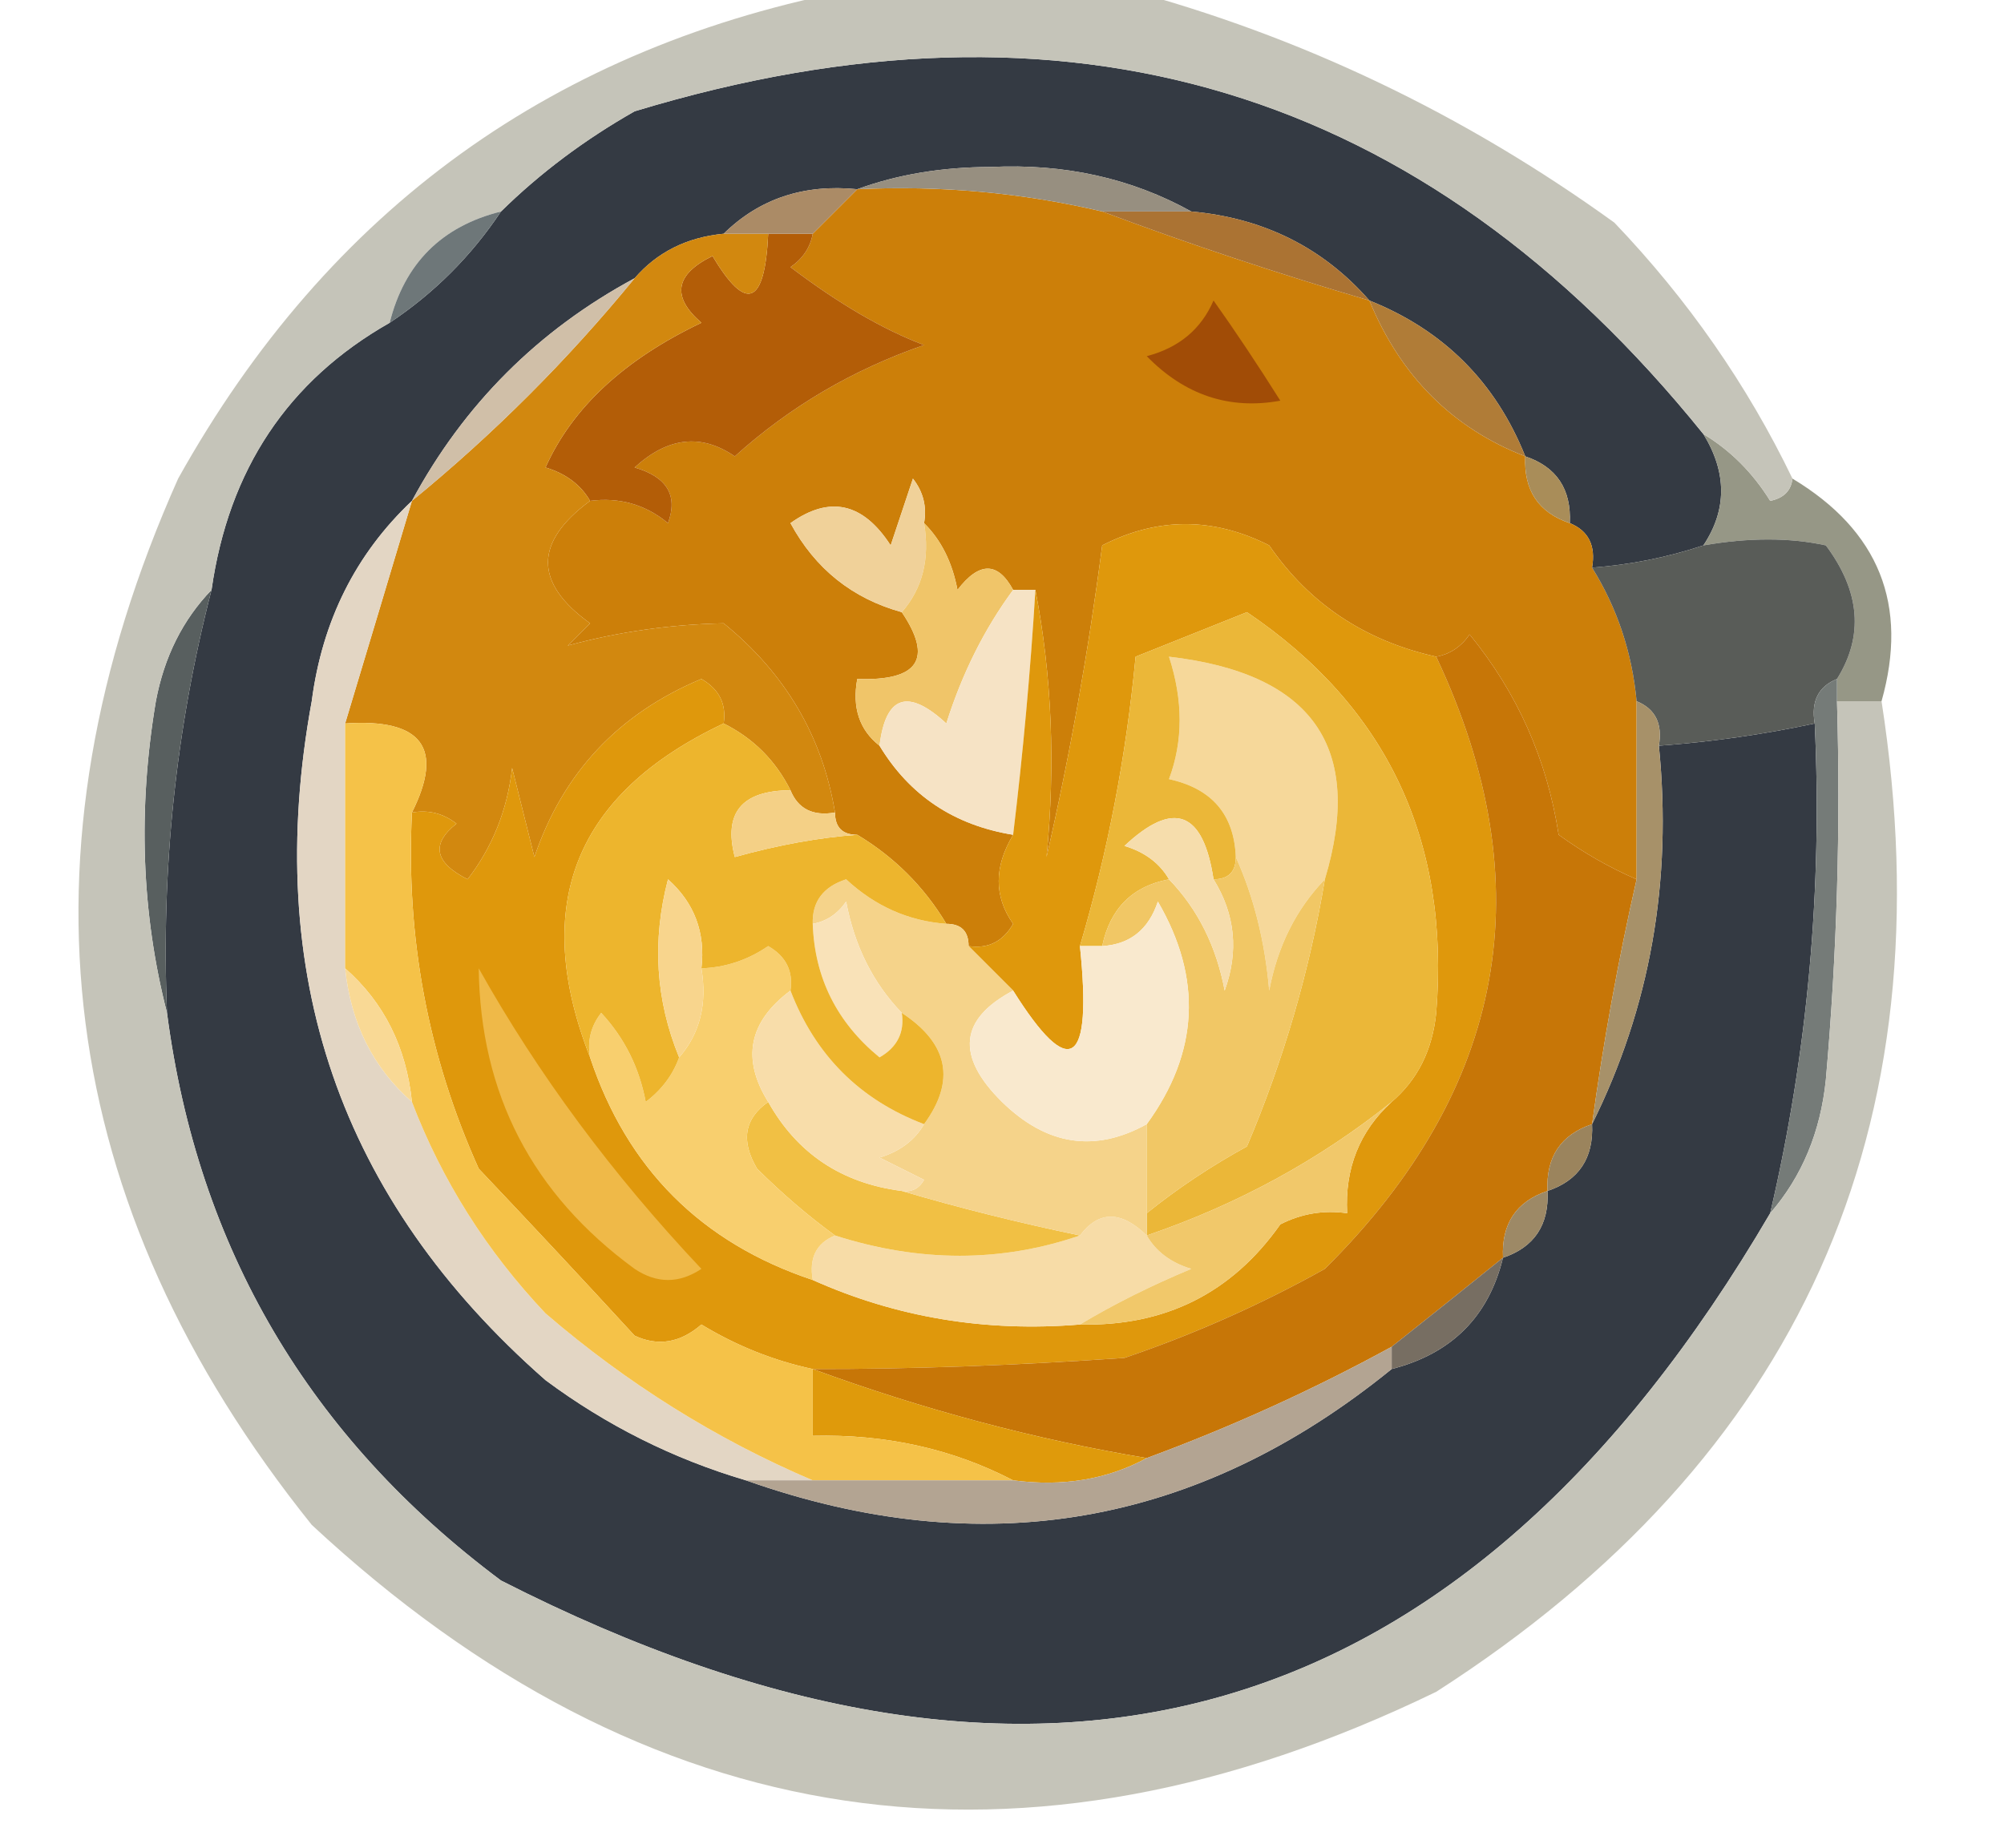 <svg xmlns="http://www.w3.org/2000/svg" xmlns:xlink="http://www.w3.org/1999/xlink" width="90px" height="83px" style="shape-rendering:geometricPrecision; text-rendering:geometricPrecision; image-rendering:optimizeQuality; fill-rule:evenodd; clip-rule:evenodd"><g><path style="opacity:1" fill="#343a43" d="M 76.5,19.5 C 77.562,21.234 77.562,22.901 76.5,24.5C 74.883,25.038 73.216,25.371 71.5,25.5C 71.672,24.508 71.338,23.842 70.5,23.5C 70.573,21.973 69.906,20.973 68.5,20.5C 67.167,17.167 64.833,14.833 61.5,13.5C 59.421,11.127 56.754,9.794 53.5,9.5C 50.814,8.009 47.814,7.343 44.5,7.5C 42.303,7.505 40.303,7.838 38.5,8.5C 36.102,8.259 34.102,8.926 32.5,10.5C 30.847,10.66 29.514,11.326 28.5,12.5C 24.167,14.833 20.833,18.167 18.5,22.5C 15.972,24.89 14.472,27.89 14,31.5C 11.758,43.723 15.258,53.889 24.5,62C 27.243,64.038 30.243,65.538 33.5,66.5C 44.11,70.255 53.777,68.589 62.5,61.5C 65.189,60.811 66.856,59.144 67.5,56.5C 68.906,56.027 69.573,55.027 69.5,53.5C 70.906,53.027 71.573,52.027 71.5,50.5C 74.109,45.253 75.109,39.586 74.5,33.5C 76.861,33.326 79.194,32.993 81.5,32.5C 81.848,39.948 81.182,47.281 79.5,54.5C 65.807,77.894 46.807,83.394 22.5,71C 13.88,64.565 8.88,56.065 7.5,45.5C 7.232,39.044 7.899,32.711 9.5,26.5C 10.268,21.094 12.934,17.094 17.5,14.5C 19.5,13.167 21.167,11.5 22.5,9.5C 24.253,7.777 26.253,6.277 28.5,5C 47.941,-0.904 63.941,3.929 76.5,19.5 Z"></path></g><g><path style="opacity:1" fill="#cc7f09" d="M 38.5,8.5 C 42.234,8.323 45.901,8.656 49.5,9.5C 53.368,10.951 57.368,12.285 61.5,13.5C 62.9,16.9 65.233,19.233 68.5,20.5C 68.427,22.027 69.094,23.027 70.5,23.5C 71.338,23.842 71.672,24.508 71.5,25.5C 72.63,27.315 73.296,29.315 73.5,31.5C 73.5,34.167 73.5,36.833 73.5,39.5C 72.279,38.972 71.113,38.305 70,37.5C 69.479,34.126 68.146,31.126 66,28.5C 65.617,29.056 65.117,29.389 64.5,29.5C 61.301,28.787 58.801,27.121 57,24.5C 54.484,23.227 51.984,23.227 49.5,24.5C 48.886,29.242 48.053,33.909 47,38.5C 47.406,34.338 47.239,30.338 46.5,26.5C 46.167,26.5 45.833,26.5 45.5,26.5C 44.811,25.226 43.977,25.226 43,26.5C 42.768,25.262 42.268,24.262 41.5,23.5C 41.631,22.761 41.464,22.094 41,21.5C 40.667,22.5 40.333,23.5 40,24.5C 38.759,22.579 37.259,22.246 35.5,23.5C 36.611,25.552 38.278,26.886 40.5,27.5C 41.914,29.598 41.248,30.598 38.5,30.5C 38.263,31.791 38.596,32.791 39.5,33.5C 40.853,35.738 42.853,37.071 45.5,37.5C 44.637,38.94 44.637,40.274 45.5,41.5C 45.043,42.297 44.376,42.631 43.5,42.5C 43.5,41.833 43.167,41.5 42.5,41.5C 41.5,39.833 40.167,38.5 38.5,37.5C 37.833,37.5 37.5,37.167 37.5,36.5C 36.941,33.087 35.274,30.253 32.5,28C 30.089,28.052 27.756,28.385 25.5,29C 25.833,28.667 26.167,28.333 26.5,28C 23.982,26.19 23.982,24.357 26.5,22.5C 27.822,22.33 28.989,22.663 30,23.5C 30.456,22.256 29.956,21.423 28.5,21C 29.993,19.632 31.493,19.465 33,20.5C 35.466,18.273 38.3,16.606 41.5,15.5C 39.669,14.811 37.669,13.645 35.5,12C 36.056,11.617 36.389,11.117 36.5,10.5C 37.167,9.833 37.833,9.167 38.5,8.5 Z"></path></g><g><path style="opacity:1" fill="#b35d07" d="M 34.5,10.5 C 35.167,10.5 35.833,10.5 36.5,10.5C 36.389,11.117 36.056,11.617 35.5,12C 37.669,13.645 39.669,14.811 41.5,15.5C 38.3,16.606 35.466,18.273 33,20.5C 31.493,19.465 29.993,19.632 28.5,21C 29.956,21.423 30.456,22.256 30,23.5C 28.989,22.663 27.822,22.33 26.5,22.5C 26.082,21.778 25.416,21.278 24.5,21C 25.699,18.316 28.033,16.149 31.5,14.5C 30.145,13.325 30.312,12.325 32,11.5C 33.516,14.052 34.349,13.718 34.5,10.5 Z"></path></g><g><path style="opacity:1" fill="#a98d59" d="M 68.5,20.5 C 69.906,20.973 70.573,21.973 70.5,23.5C 69.094,23.027 68.427,22.027 68.5,20.5 Z"></path></g><g><path style="opacity:0.98" fill="#949584" d="M 76.5,19.5 C 77.712,20.23 78.712,21.23 79.5,22.5C 80.107,22.376 80.44,22.043 80.5,21.5C 84.39,23.839 85.723,27.172 84.5,31.5C 83.833,31.5 83.167,31.5 82.5,31.5C 82.5,31.167 82.5,30.833 82.5,30.5C 83.709,28.565 83.542,26.565 82,24.5C 80.374,24.146 78.541,24.146 76.5,24.5C 77.562,22.901 77.562,21.234 76.5,19.5 Z"></path></g><g><path style="opacity:1" fill="#f0d199" d="M 41.5,23.5 C 41.768,25.099 41.434,26.432 40.5,27.5C 38.278,26.886 36.611,25.552 35.5,23.5C 37.259,22.246 38.759,22.579 40,24.5C 40.333,23.5 40.667,22.5 41,21.5C 41.464,22.094 41.631,22.761 41.5,23.5 Z"></path></g><g><path style="opacity:1" fill="#595c58" d="M 82.5,30.5 C 81.662,30.842 81.328,31.508 81.5,32.5C 79.194,32.993 76.861,33.326 74.5,33.5C 74.672,32.508 74.338,31.842 73.5,31.5C 73.296,29.315 72.63,27.315 71.5,25.5C 73.216,25.371 74.883,25.038 76.5,24.5C 78.541,24.146 80.374,24.146 82,24.5C 83.542,26.565 83.709,28.565 82.5,30.5 Z"></path></g><g><path style="opacity:1" fill="#d2880f" d="M 32.5,10.5 C 33.167,10.5 33.833,10.5 34.5,10.5C 34.349,13.718 33.516,14.052 32,11.5C 30.312,12.325 30.145,13.325 31.5,14.5C 28.033,16.149 25.699,18.316 24.5,21C 25.416,21.278 26.082,21.778 26.5,22.5C 23.982,24.357 23.982,26.19 26.5,28C 26.167,28.333 25.833,28.667 25.5,29C 27.756,28.385 30.089,28.052 32.5,28C 35.274,30.253 36.941,33.087 37.5,36.5C 36.508,36.672 35.842,36.338 35.5,35.5C 34.833,34.167 33.833,33.167 32.5,32.5C 32.631,31.624 32.297,30.957 31.5,30.5C 27.775,32.057 25.275,34.724 24,38.5C 23.667,37.167 23.333,35.833 23,34.5C 22.784,36.384 22.117,38.051 21,39.5C 19.513,38.747 19.346,37.914 20.5,37C 19.906,36.536 19.239,36.369 18.5,36.5C 19.954,33.6 18.954,32.267 15.5,32.5C 16.508,29.156 17.508,25.823 18.5,22.5C 22.167,19.5 25.5,16.167 28.5,12.5C 29.514,11.326 30.847,10.66 32.5,10.5 Z"></path></g><g><path style="opacity:1" fill="#f0c569" d="M 41.5,23.5 C 42.268,24.262 42.768,25.262 43,26.5C 43.977,25.226 44.811,25.226 45.5,26.5C 44.208,28.255 43.208,30.255 42.5,32.5C 40.775,30.908 39.775,31.242 39.5,33.5C 38.596,32.791 38.263,31.791 38.5,30.5C 41.248,30.598 41.914,29.598 40.5,27.5C 41.434,26.432 41.768,25.099 41.5,23.5 Z"></path></g><g><path style="opacity:1" fill="#f6e3c5" d="M 45.5,26.5 C 45.833,26.5 46.167,26.5 46.5,26.5C 46.276,30.179 45.942,33.846 45.5,37.5C 42.853,37.071 40.853,35.738 39.5,33.5C 39.775,31.242 40.775,30.908 42.5,32.5C 43.208,30.255 44.208,28.255 45.5,26.5 Z"></path></g><g><path style="opacity:1" fill="#585f5f" d="M 9.5,26.5 C 7.899,32.711 7.232,39.044 7.5,45.5C 6.352,41.019 6.185,36.352 7,31.5C 7.374,29.509 8.207,27.842 9.5,26.5 Z"></path></g><g><path style="opacity:1" fill="#df980c" d="M 64.5,29.5 C 69.322,39.736 67.655,48.903 59.5,57C 56.618,58.608 53.618,59.941 50.5,61C 45.594,61.34 40.927,61.507 36.5,61.5C 34.742,61.123 33.075,60.456 31.5,59.5C 30.549,60.326 29.549,60.492 28.5,60C 26.211,57.508 23.877,55.008 21.5,52.5C 19.221,47.435 18.221,42.102 18.5,36.5C 19.239,36.369 19.906,36.536 20.5,37C 19.346,37.914 19.513,38.747 21,39.5C 22.117,38.051 22.784,36.384 23,34.5C 23.333,35.833 23.667,37.167 24,38.5C 25.275,34.724 27.775,32.057 31.5,30.5C 32.297,30.957 32.631,31.624 32.5,32.5C 25.821,35.652 23.821,40.652 26.5,47.5C 28.163,52.496 31.496,55.83 36.5,57.5C 40.258,59.183 44.258,59.849 48.5,59.5C 52.323,59.589 55.323,58.089 57.5,55C 58.448,54.517 59.448,54.35 60.5,54.5C 60.392,52.486 61.058,50.819 62.5,49.5C 63.665,48.504 64.332,47.17 64.5,45.5C 65.124,37.753 62.291,31.753 56,27.5C 54.333,28.167 52.667,28.833 51,29.5C 50.58,33.952 49.747,38.285 48.5,42.5C 49.06,47.909 48.06,48.576 45.5,44.5C 44.833,43.833 44.167,43.167 43.5,42.5C 44.376,42.631 45.043,42.297 45.5,41.5C 44.637,40.274 44.637,38.94 45.5,37.5C 45.942,33.846 46.276,30.179 46.5,26.5C 47.239,30.338 47.406,34.338 47,38.5C 48.053,33.909 48.886,29.242 49.5,24.5C 51.984,23.227 54.484,23.227 57,24.5C 58.801,27.121 61.301,28.787 64.5,29.5 Z"></path></g><g><path style="opacity:1" fill="#f6d89a" d="M 59.5,39.5 C 58.207,40.842 57.374,42.509 57,44.5C 56.809,42.292 56.309,40.292 55.5,38.5C 55.426,36.589 54.426,35.422 52.5,35C 53.138,33.293 53.138,31.46 52.5,29.5C 58.945,30.243 61.279,33.576 59.5,39.5 Z"></path></g><g><path style="opacity:1" fill="#757b78" d="M 82.5,30.5 C 82.5,30.833 82.5,31.167 82.5,31.5C 82.666,37.176 82.499,42.843 82,48.5C 81.76,50.852 80.927,52.852 79.5,54.5C 81.182,47.281 81.848,39.948 81.5,32.5C 81.328,31.508 81.662,30.842 82.5,30.5 Z"></path></g><g><path style="opacity:1" fill="#c77607" d="M 73.5,39.5 C 72.674,43.136 72.008,46.803 71.5,50.5C 70.094,50.973 69.427,51.973 69.5,53.5C 68.094,53.973 67.427,54.973 67.5,56.5C 65.809,57.864 64.142,59.197 62.5,60.5C 58.983,62.424 55.316,64.091 51.5,65.5C 46.474,64.659 41.474,63.325 36.5,61.5C 40.927,61.507 45.594,61.34 50.5,61C 53.618,59.941 56.618,58.608 59.5,57C 67.655,48.903 69.322,39.736 64.5,29.5C 65.117,29.389 65.617,29.056 66,28.5C 68.146,31.126 69.479,34.126 70,37.5C 71.113,38.305 72.279,38.972 73.5,39.5 Z"></path></g><g><path style="opacity:1" fill="#ebb738" d="M 62.5,49.5 C 59.243,52.109 55.576,54.109 51.5,55.5C 51.5,55.167 51.5,54.833 51.5,54.5C 52.885,53.386 54.385,52.386 56,51.5C 57.644,47.625 58.811,43.625 59.5,39.5C 61.279,33.576 58.945,30.243 52.5,29.5C 53.138,31.46 53.138,33.293 52.5,35C 54.426,35.422 55.426,36.589 55.5,38.5C 55.5,39.167 55.167,39.5 54.5,39.5C 54.037,36.431 52.704,35.931 50.5,38C 51.416,38.278 52.083,38.778 52.5,39.5C 50.856,39.81 49.856,40.81 49.5,42.5C 49.167,42.5 48.833,42.5 48.5,42.5C 49.747,38.285 50.58,33.952 51,29.5C 52.667,28.833 54.333,28.167 56,27.5C 62.291,31.753 65.124,37.753 64.5,45.5C 64.332,47.17 63.665,48.504 62.5,49.5 Z"></path></g><g><path style="opacity:1" fill="#e3d6c4" d="M 18.5,22.5 C 17.508,25.823 16.508,29.156 15.5,32.5C 15.5,36.167 15.5,39.833 15.5,43.5C 15.755,45.967 16.755,47.967 18.5,49.5C 19.849,53.029 21.849,56.195 24.5,59C 28.164,62.151 32.164,64.651 36.5,66.5C 35.5,66.5 34.5,66.5 33.5,66.5C 30.243,65.538 27.243,64.038 24.5,62C 15.258,53.889 11.758,43.723 14,31.5C 14.472,27.89 15.972,24.89 18.5,22.5 Z"></path></g><g><path style="opacity:1" fill="#c5c4b9" d="M 38.5,-0.5 C 42.5,-0.5 46.5,-0.5 50.5,-0.5C 58.401,1.615 65.734,5.115 72.5,10C 75.802,13.456 78.469,17.289 80.5,21.5C 80.44,22.043 80.107,22.376 79.5,22.5C 78.712,21.23 77.712,20.23 76.5,19.5C 63.941,3.929 47.941,-0.904 28.5,5C 26.253,6.277 24.253,7.777 22.5,9.5C 19.833,10.167 18.167,11.833 17.5,14.5C 12.934,17.094 10.268,21.094 9.5,26.5C 8.207,27.842 7.374,29.509 7,31.5C 6.185,36.352 6.352,41.019 7.5,45.5C 8.88,56.065 13.88,64.565 22.5,71C 46.807,83.394 65.807,77.894 79.5,54.5C 80.927,52.852 81.76,50.852 82,48.5C 82.499,42.843 82.666,37.176 82.5,31.5C 83.167,31.5 83.833,31.5 84.5,31.5C 87.484,50.697 80.817,65.53 64.5,76C 45.909,85.013 29.076,82.513 14,68.5C 2.451,54.089 0.451,38.422 8,21.5C 14.764,9.375 24.93,2.042 38.5,-0.5 Z"></path></g><g><path style="opacity:1" fill="#df9a0b" d="M 36.5,61.5 C 41.474,63.325 46.474,64.659 51.5,65.5C 49.735,66.461 47.735,66.795 45.5,66.5C 42.781,65.087 39.781,64.42 36.5,64.5C 36.5,63.5 36.5,62.5 36.5,61.5 Z"></path></g><g><path style="opacity:1" fill="#776e62" d="M 67.5,56.5 C 66.856,59.144 65.189,60.811 62.5,61.5C 62.5,61.167 62.5,60.833 62.5,60.5C 64.142,59.197 65.809,57.864 67.5,56.5 Z"></path></g><g><path style="opacity:1" fill="#f7dca7" d="M 51.5,55.5 C 51.917,56.222 52.584,56.722 53.5,57C 51.685,57.757 50.019,58.59 48.5,59.5C 44.258,59.849 40.258,59.183 36.5,57.5C 36.328,56.508 36.662,55.842 37.5,55.5C 41.301,56.715 44.967,56.715 48.5,55.5C 49.348,54.375 50.348,54.375 51.5,55.5 Z"></path></g><g><path style="opacity:1" fill="#9d8966" d="M 69.5,53.5 C 69.573,55.027 68.906,56.027 67.5,56.5C 67.427,54.973 68.094,53.973 69.5,53.5 Z"></path></g><g><path style="opacity:1" fill="#f1c044" d="M 34.5,49.5 C 35.802,51.822 37.802,53.155 40.5,53.5C 43.053,54.255 45.72,54.922 48.5,55.5C 44.967,56.715 41.301,56.715 37.5,55.5C 36.312,54.636 35.145,53.636 34,52.5C 33.26,51.251 33.426,50.251 34.5,49.5 Z"></path></g><g><path style="opacity:1" fill="#f8cf6e" d="M 35.5,44.5 C 33.627,45.896 33.294,47.563 34.5,49.5C 33.426,50.251 33.26,51.251 34,52.5C 35.145,53.636 36.312,54.636 37.5,55.5C 36.662,55.842 36.328,56.508 36.5,57.5C 31.496,55.83 28.163,52.496 26.5,47.5C 26.369,46.761 26.536,46.094 27,45.5C 28.044,46.623 28.71,47.956 29,49.5C 29.717,48.956 30.217,48.289 30.5,47.5C 31.434,46.432 31.768,45.099 31.5,43.5C 32.583,43.461 33.583,43.127 34.5,42.5C 35.297,42.957 35.631,43.624 35.5,44.5 Z"></path></g><g><path style="opacity:1" fill="#f1c86a" d="M 62.5,49.5 C 61.058,50.819 60.392,52.486 60.5,54.5C 59.448,54.35 58.448,54.517 57.5,55C 55.323,58.089 52.323,59.589 48.5,59.5C 50.019,58.59 51.685,57.757 53.5,57C 52.584,56.722 51.917,56.222 51.5,55.5C 55.576,54.109 59.243,52.109 62.5,49.5 Z"></path></g><g><path style="opacity:1" fill="#f5d38a" d="M 42.5,41.5 C 43.167,41.5 43.5,41.833 43.5,42.5C 44.167,43.167 44.833,43.833 45.5,44.5C 43.086,45.777 42.919,47.443 45,49.5C 47.003,51.458 49.169,51.791 51.5,50.5C 51.5,51.833 51.5,53.167 51.5,54.5C 51.5,54.833 51.5,55.167 51.5,55.5C 50.348,54.375 49.348,54.375 48.5,55.5C 45.72,54.922 43.053,54.255 40.5,53.5C 40.938,53.565 41.272,53.399 41.5,53C 40.833,52.667 40.167,52.333 39.5,52C 40.416,51.722 41.083,51.222 41.5,50.5C 42.93,48.545 42.597,46.879 40.5,45.5C 39.207,44.158 38.374,42.491 38,40.5C 37.617,41.056 37.117,41.389 36.5,41.5C 36.47,40.503 36.97,39.836 38,39.5C 39.3,40.707 40.8,41.374 42.5,41.5 Z"></path></g><g><path style="opacity:1" fill="#f5c248" d="M 15.5,32.5 C 18.954,32.267 19.954,33.6 18.5,36.5C 18.221,42.102 19.221,47.435 21.5,52.5C 23.877,55.008 26.211,57.508 28.5,60C 29.549,60.492 30.549,60.326 31.5,59.5C 33.075,60.456 34.742,61.123 36.5,61.5C 36.5,62.5 36.5,63.5 36.5,64.5C 39.781,64.42 42.781,65.087 45.5,66.5C 42.5,66.5 39.5,66.5 36.5,66.5C 32.164,64.651 28.164,62.151 24.5,59C 21.849,56.195 19.849,53.029 18.5,49.5C 18.245,47.033 17.245,45.033 15.5,43.5C 15.5,39.833 15.5,36.167 15.5,32.5 Z"></path></g><g><path style="opacity:1" fill="#9b845d" d="M 71.5,50.5 C 71.573,52.027 70.906,53.027 69.5,53.5C 69.427,51.973 70.094,50.973 71.5,50.5 Z"></path></g><g><path style="opacity:1" fill="#efb948" d="M 21.5,43.5 C 24.165,48.258 27.499,52.758 31.5,57C 30.5,57.667 29.5,57.667 28.5,57C 23.904,53.64 21.57,49.14 21.5,43.5 Z"></path></g><g><path style="opacity:1" fill="#f8ddaa" d="M 35.5,44.5 C 36.614,47.404 38.614,49.404 41.5,50.5C 41.083,51.222 40.416,51.722 39.5,52C 40.167,52.333 40.833,52.667 41.5,53C 41.272,53.399 40.938,53.565 40.5,53.5C 37.802,53.155 35.802,51.822 34.5,49.5C 33.294,47.563 33.627,45.896 35.5,44.5 Z"></path></g><g><path style="opacity:1" fill="#a79169" d="M 73.5,31.5 C 74.338,31.842 74.672,32.508 74.5,33.5C 75.109,39.586 74.109,45.253 71.5,50.5C 72.008,46.803 72.674,43.136 73.5,39.5C 73.5,36.833 73.5,34.167 73.5,31.5 Z"></path></g><g><path style="opacity:1" fill="#f1c765" d="M 55.5,38.5 C 56.309,40.292 56.809,42.292 57,44.5C 57.374,42.509 58.207,40.842 59.5,39.5C 58.811,43.625 57.644,47.625 56,51.5C 54.385,52.386 52.885,53.386 51.5,54.5C 51.5,53.167 51.5,51.833 51.5,50.5C 53.843,47.283 54.009,43.95 52,40.5C 51.583,41.756 50.75,42.423 49.5,42.5C 49.856,40.81 50.856,39.81 52.5,39.5C 53.793,40.842 54.626,42.509 55,44.5C 55.64,42.735 55.473,41.068 54.5,39.5C 55.167,39.5 55.5,39.167 55.5,38.5 Z"></path></g><g><path style="opacity:1" fill="#f9d995" d="M 15.5,43.5 C 17.245,45.033 18.245,47.033 18.5,49.5C 16.755,47.967 15.755,45.967 15.5,43.5 Z"></path></g><g><path style="opacity:1" fill="#f9e2b8" d="M 40.5,45.5 C 40.631,46.376 40.297,47.043 39.5,47.5C 37.585,45.929 36.585,43.929 36.5,41.5C 37.117,41.389 37.617,41.056 38,40.5C 38.374,42.491 39.207,44.158 40.5,45.5 Z"></path></g><g><path style="opacity:1" fill="#f9e9ce" d="M 51.5,50.5 C 49.169,51.791 47.003,51.458 45,49.5C 42.919,47.443 43.086,45.777 45.5,44.5C 48.06,48.576 49.06,47.909 48.5,42.5C 48.833,42.5 49.167,42.5 49.5,42.5C 50.75,42.423 51.583,41.756 52,40.5C 54.009,43.95 53.843,47.283 51.5,50.5 Z"></path></g><g><path style="opacity:1" fill="#edb52d" d="M 32.5,32.5 C 33.833,33.167 34.833,34.167 35.5,35.5C 33.314,35.511 32.481,36.511 33,38.5C 34.959,37.956 36.792,37.623 38.5,37.5C 40.167,38.5 41.5,39.833 42.5,41.5C 40.8,41.374 39.3,40.707 38,39.5C 36.97,39.836 36.47,40.503 36.5,41.5C 36.585,43.929 37.585,45.929 39.5,47.5C 40.297,47.043 40.631,46.376 40.5,45.5C 42.597,46.879 42.93,48.545 41.5,50.5C 38.614,49.404 36.614,47.404 35.5,44.5C 35.631,43.624 35.297,42.957 34.5,42.5C 33.583,43.127 32.583,43.461 31.5,43.5C 31.688,41.897 31.188,40.563 30,39.5C 29.278,42.261 29.445,44.927 30.5,47.5C 30.217,48.289 29.717,48.956 29,49.5C 28.71,47.956 28.044,46.623 27,45.5C 26.536,46.094 26.369,46.761 26.5,47.5C 23.821,40.652 25.821,35.652 32.5,32.5 Z"></path></g><g><path style="opacity:1" fill="#f8d58d" d="M 31.5,43.5 C 31.768,45.099 31.434,46.432 30.5,47.5C 29.445,44.927 29.278,42.261 30,39.5C 31.188,40.563 31.688,41.897 31.5,43.5 Z"></path></g><g><path style="opacity:1" fill="#f6ddac" d="M 54.5,39.5 C 55.473,41.068 55.64,42.735 55,44.5C 54.626,42.509 53.793,40.842 52.5,39.5C 52.083,38.778 51.416,38.278 50.5,38C 52.704,35.931 54.037,36.431 54.5,39.5 Z"></path></g><g><path style="opacity:1" fill="#f4d086" d="M 35.5,35.5 C 35.842,36.338 36.508,36.672 37.5,36.5C 37.5,37.167 37.833,37.5 38.5,37.5C 36.792,37.623 34.959,37.956 33,38.5C 32.481,36.511 33.314,35.511 35.5,35.5 Z"></path></g><g><path style="opacity:1" fill="#d0bfa8" d="M 28.5,12.5 C 25.5,16.167 22.167,19.5 18.5,22.5C 20.833,18.167 24.167,14.833 28.5,12.5 Z"></path></g><g><path style="opacity:1" fill="#b07c37" d="M 61.5,13.5 C 64.833,14.833 67.167,17.167 68.5,20.5C 65.233,19.233 62.9,16.9 61.5,13.5 Z"></path></g><g><path style="opacity:1" fill="#a14c06" d="M 54.5,13.5 C 55.472,14.868 56.472,16.368 57.5,18C 55.212,18.418 53.212,17.751 51.5,16C 52.942,15.623 53.942,14.79 54.5,13.5 Z"></path></g><g><path style="opacity:1" fill="#ab7333" d="M 49.5,9.5 C 50.833,9.5 52.167,9.5 53.5,9.5C 56.754,9.794 59.421,11.127 61.5,13.5C 57.368,12.285 53.368,10.951 49.5,9.5 Z"></path></g><g><path style="opacity:1" fill="#6e7779" d="M 22.5,9.5 C 21.167,11.5 19.5,13.167 17.5,14.5C 18.167,11.833 19.833,10.167 22.5,9.5 Z"></path></g><g><path style="opacity:1" fill="#ab8b66" d="M 38.5,8.5 C 37.833,9.167 37.167,9.833 36.5,10.5C 35.833,10.5 35.167,10.5 34.5,10.5C 33.833,10.5 33.167,10.5 32.5,10.5C 34.102,8.926 36.102,8.259 38.5,8.5 Z"></path></g><g><path style="opacity:1" fill="#978f80" d="M 38.5,8.5 C 40.303,7.838 42.303,7.505 44.5,7.5C 47.814,7.343 50.814,8.009 53.5,9.5C 52.167,9.5 50.833,9.5 49.5,9.5C 45.901,8.656 42.234,8.323 38.5,8.5 Z"></path></g><g><path style="opacity:1" fill="#b3a492" d="M 62.5,60.5 C 62.5,60.833 62.5,61.167 62.5,61.5C 53.777,68.589 44.11,70.255 33.5,66.5C 34.5,66.5 35.5,66.5 36.5,66.5C 39.5,66.5 42.5,66.5 45.5,66.5C 47.735,66.795 49.735,66.461 51.5,65.5C 55.316,64.091 58.983,62.424 62.5,60.5 Z"></path></g></svg>